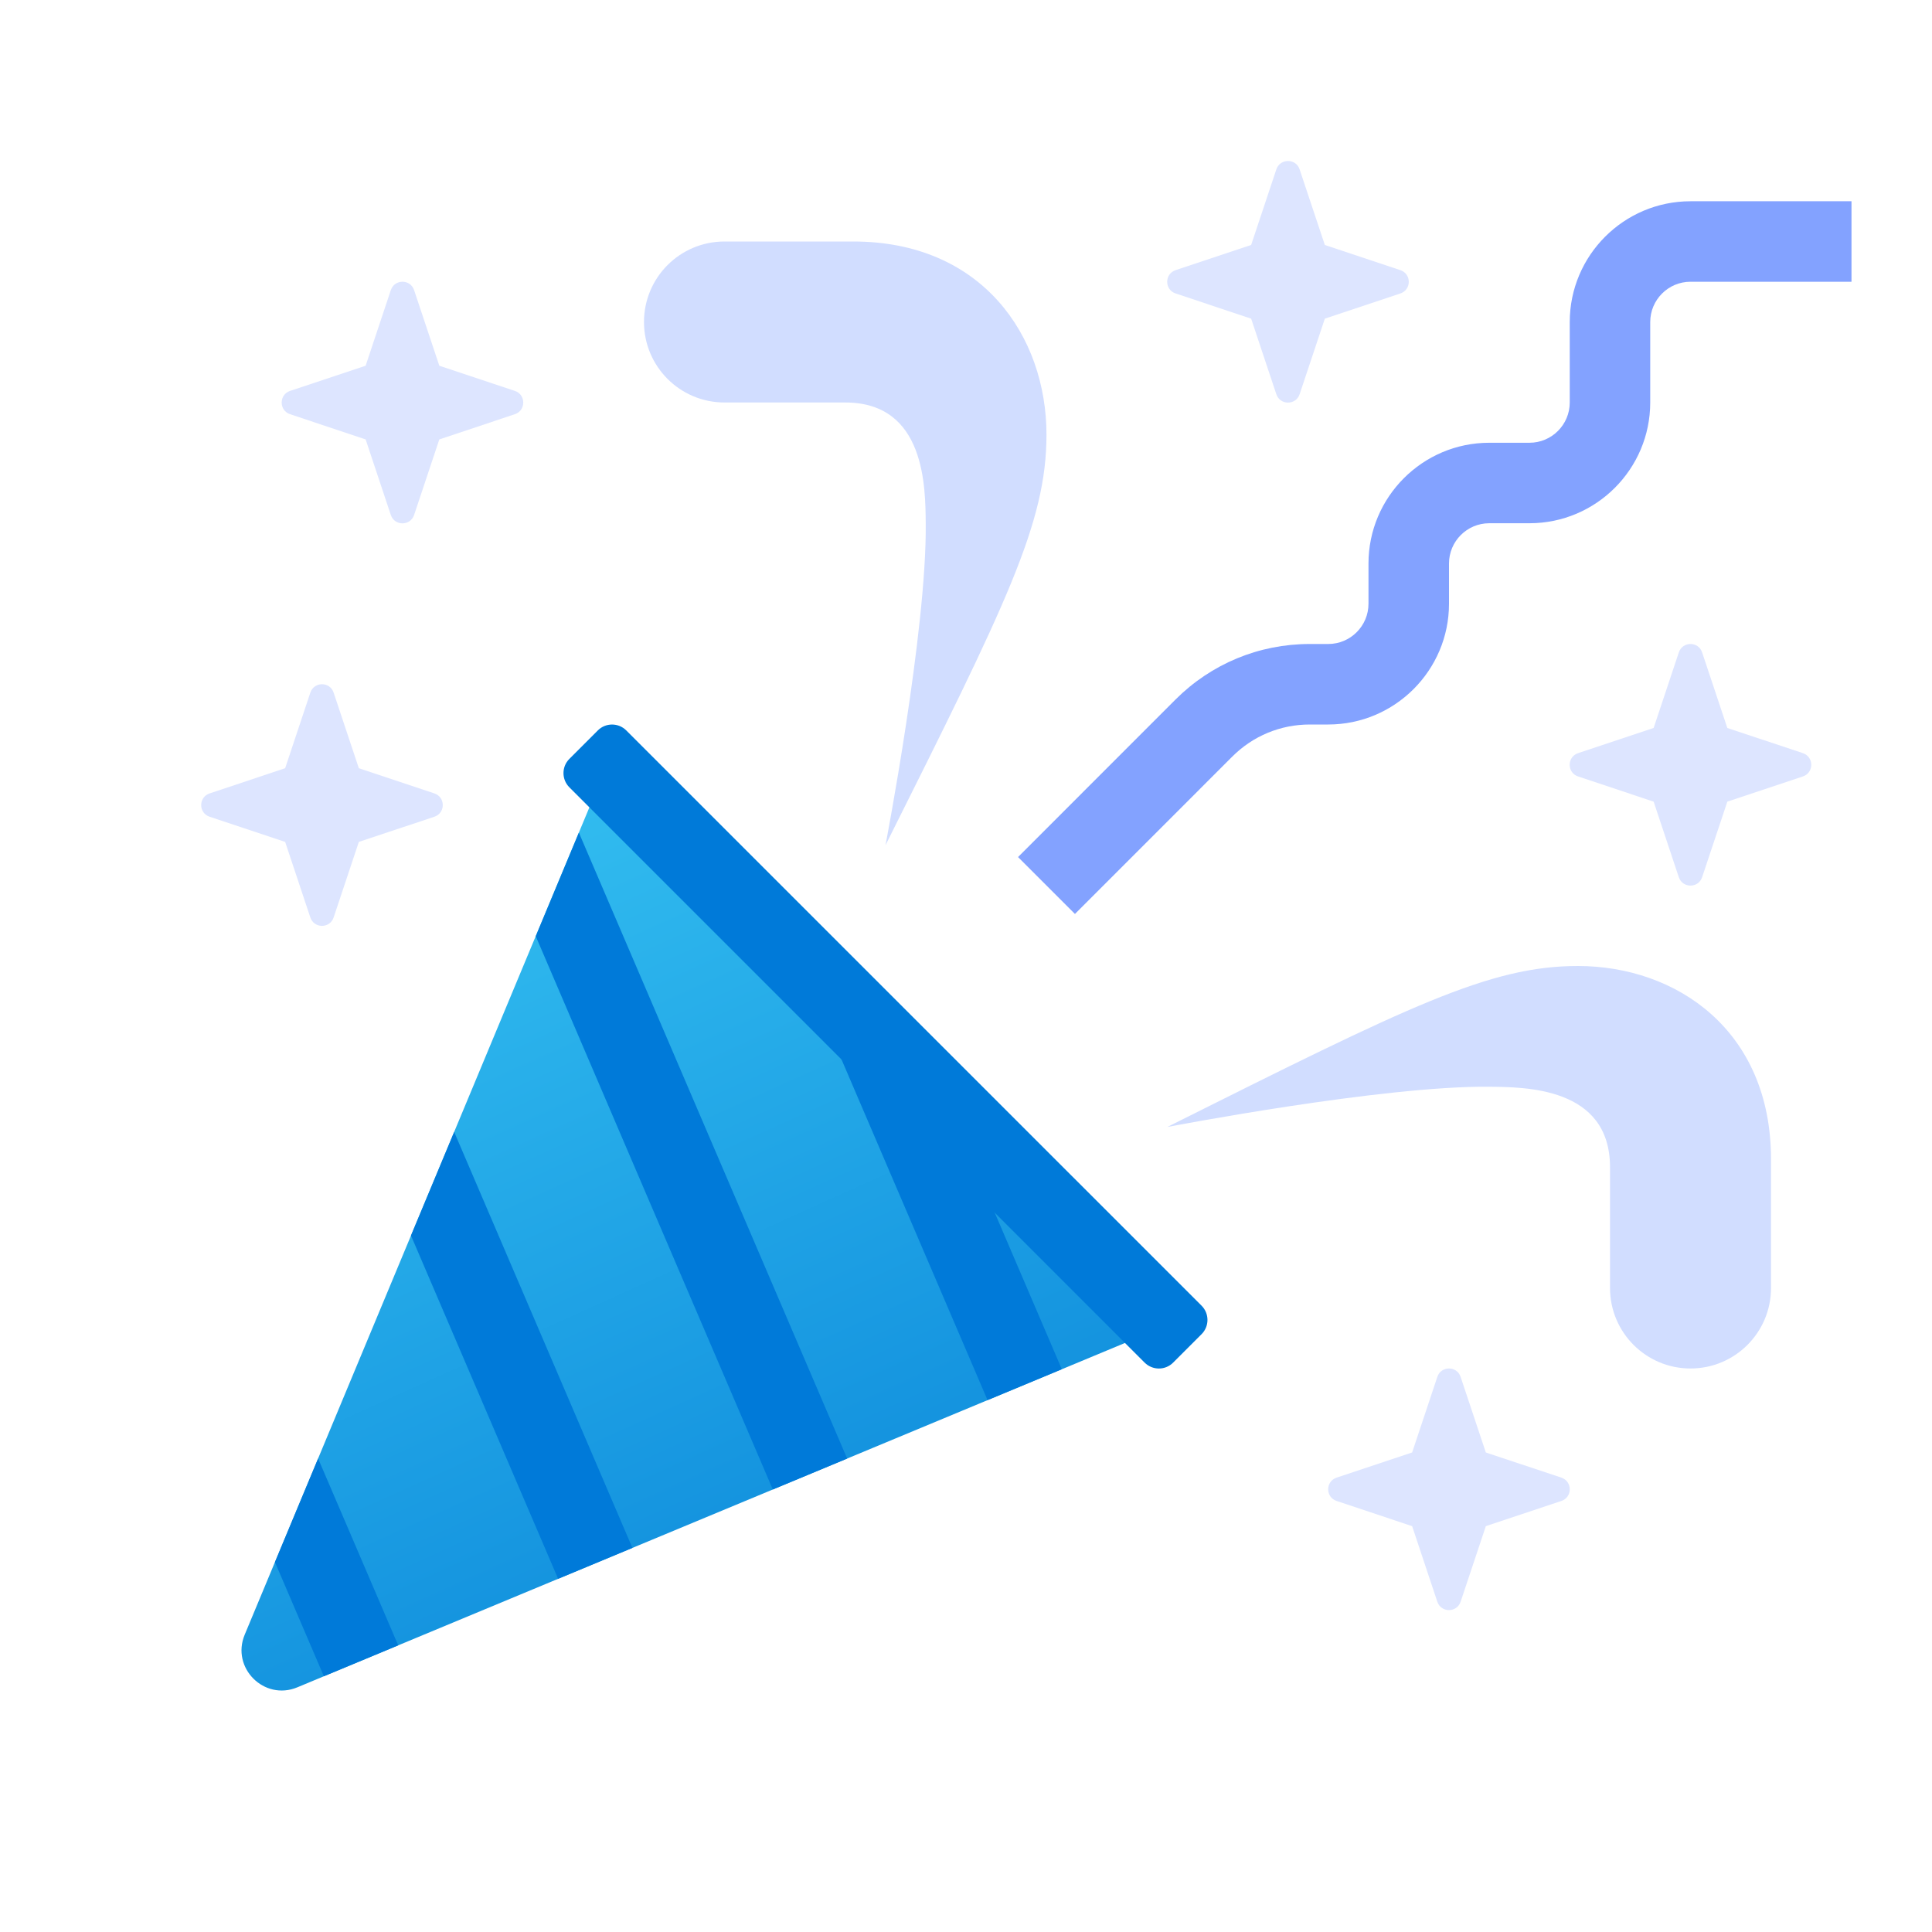 <svg width="64" height="64" viewBox="0 0 64 64" fill="none" xmlns="http://www.w3.org/2000/svg">
<path d="M20.194 25.137L8.106 54.151C7.649 55.249 8.75 56.352 9.849 55.895L38.861 43.824L20.194 25.137Z" fill="url(#paint0_linear_623_4833)"/>
<path d="M52.267 32C49.334 32 46.667 33.333 38.667 37.333C38.667 37.333 45.803 35.96 49.334 36C50.503 36.013 53.334 36 53.334 38.667V42.667C53.334 44.14 54.527 45.333 56 45.333C57.474 45.333 58.667 44.14 58.667 42.667V38.4C58.667 34.133 55.535 32 52.267 32Z" fill="#D1DDFF"/>
<path d="M28.266 8H24C22.526 8 21.333 9.193 21.333 10.667C21.333 12.14 22.526 13.333 24 13.333H28C30.666 13.333 30.653 16.164 30.666 17.333C30.706 20.864 29.333 28 29.333 28C33.333 20 34.666 17.333 34.666 14.4C34.666 11.132 32.533 8 28.266 8Z" fill="#D1DDFF"/>
<path d="M35.609 30.276L33.724 28.391L38.936 23.177C40.125 21.988 41.706 21.333 43.389 21.333H44C44.736 21.333 45.333 20.735 45.333 20V18.667C45.333 16.461 47.128 14.667 49.333 14.667H50.666C51.402 14.667 52 14.068 52 13.333V10.667C52 8.461 53.794 6.667 56 6.667H61.333V9.333H56C55.264 9.333 54.666 9.932 54.666 10.667V13.333C54.666 15.539 52.872 17.333 50.666 17.333H49.333C48.597 17.333 48 17.932 48 18.667V20C48 22.205 46.205 24 44 24H43.389C42.418 24 41.508 24.377 40.821 25.063L35.609 30.276Z" fill="#83A2FF"/>
<path d="M48.385 45.612L49.22 48.115L51.723 48.949C52.093 49.073 52.093 49.597 51.723 49.721L49.22 50.556L48.385 53.059C48.261 53.429 47.737 53.429 47.613 53.059L46.779 50.556L44.276 49.721C43.905 49.597 43.905 49.073 44.276 48.949L46.779 48.115L47.613 45.612C47.737 45.24 48.263 45.24 48.385 45.612Z" fill="#DDE5FF"/>
<path d="M56.385 21.612L57.22 24.115L59.723 24.949C60.093 25.073 60.093 25.597 59.723 25.721L57.22 26.556L56.385 29.059C56.261 29.429 55.737 29.429 55.613 29.059L54.779 26.556L52.276 25.721C51.905 25.597 51.905 25.073 52.276 24.949L54.779 24.115L55.613 21.612C55.737 21.24 56.263 21.24 56.385 21.612Z" fill="#DDE5FF"/>
<path d="M43.052 5.612L43.887 8.115L46.39 8.949C46.76 9.073 46.76 9.597 46.39 9.721L43.887 10.556L43.052 13.059C42.928 13.429 42.404 13.429 42.28 13.059L41.446 10.556L38.943 9.721C38.572 9.597 38.572 9.073 38.943 8.949L41.446 8.115L42.28 5.612C42.404 5.24 42.93 5.24 43.052 5.612Z" fill="#DDE5FF"/>
<path d="M13.718 9.612L14.553 12.115L17.056 12.949C17.426 13.073 17.426 13.597 17.056 13.721L14.553 14.556L13.718 17.059C13.594 17.429 13.07 17.429 12.946 17.059L12.112 14.556L9.609 13.721C9.238 13.597 9.238 13.073 9.609 12.949L12.112 12.115L12.946 9.612C13.07 9.24 13.596 9.24 13.718 9.612Z" fill="#DDE5FF"/>
<path d="M11.052 22.945L11.887 25.448L14.39 26.283C14.76 26.407 14.76 26.931 14.39 27.055L11.887 27.889L11.052 30.392C10.928 30.763 10.404 30.763 10.28 30.392L9.446 27.889L6.943 27.055C6.572 26.931 6.572 26.407 6.943 26.283L9.446 25.448L10.28 22.945C10.404 22.573 10.93 22.573 11.052 22.945Z" fill="#DDE5FF"/>
<path d="M32.713 46.381L35.174 45.357L31.253 36.207L26.173 31.121L32.713 46.381Z" fill="#007AD9"/>
<path d="M10.728 55.528L13.191 54.504L10.538 48.315L9.108 51.747L10.728 55.528Z" fill="#007AD9"/>
<path d="M15.045 37.497L13.614 40.929L18.488 52.3L20.949 51.276L15.045 37.497Z" fill="#007AD9"/>
<path d="M19.176 27.581L17.747 31.013L25.6 49.341L28.063 48.317L19.176 27.581Z" fill="#007AD9"/>
<path d="M37.918 45.139L18.861 26.081C18.601 25.821 18.601 25.399 18.861 25.139L19.804 24.196C20.064 23.936 20.486 23.936 20.746 24.196L39.804 43.253C40.064 43.513 40.064 43.936 39.804 44.196L38.861 45.139C38.601 45.399 38.18 45.399 37.918 45.139Z" fill="#007AD9"/>
<defs>
<linearGradient id="paint0_linear_623_4833" x1="13.559" y1="27.566" x2="27.427" y2="58.221" gradientUnits="userSpaceOnUse">
<stop stop-color="#33BEF0"/>
<stop offset="1" stop-color="#0A85D9"/>
</linearGradient>
</defs>
</svg>
